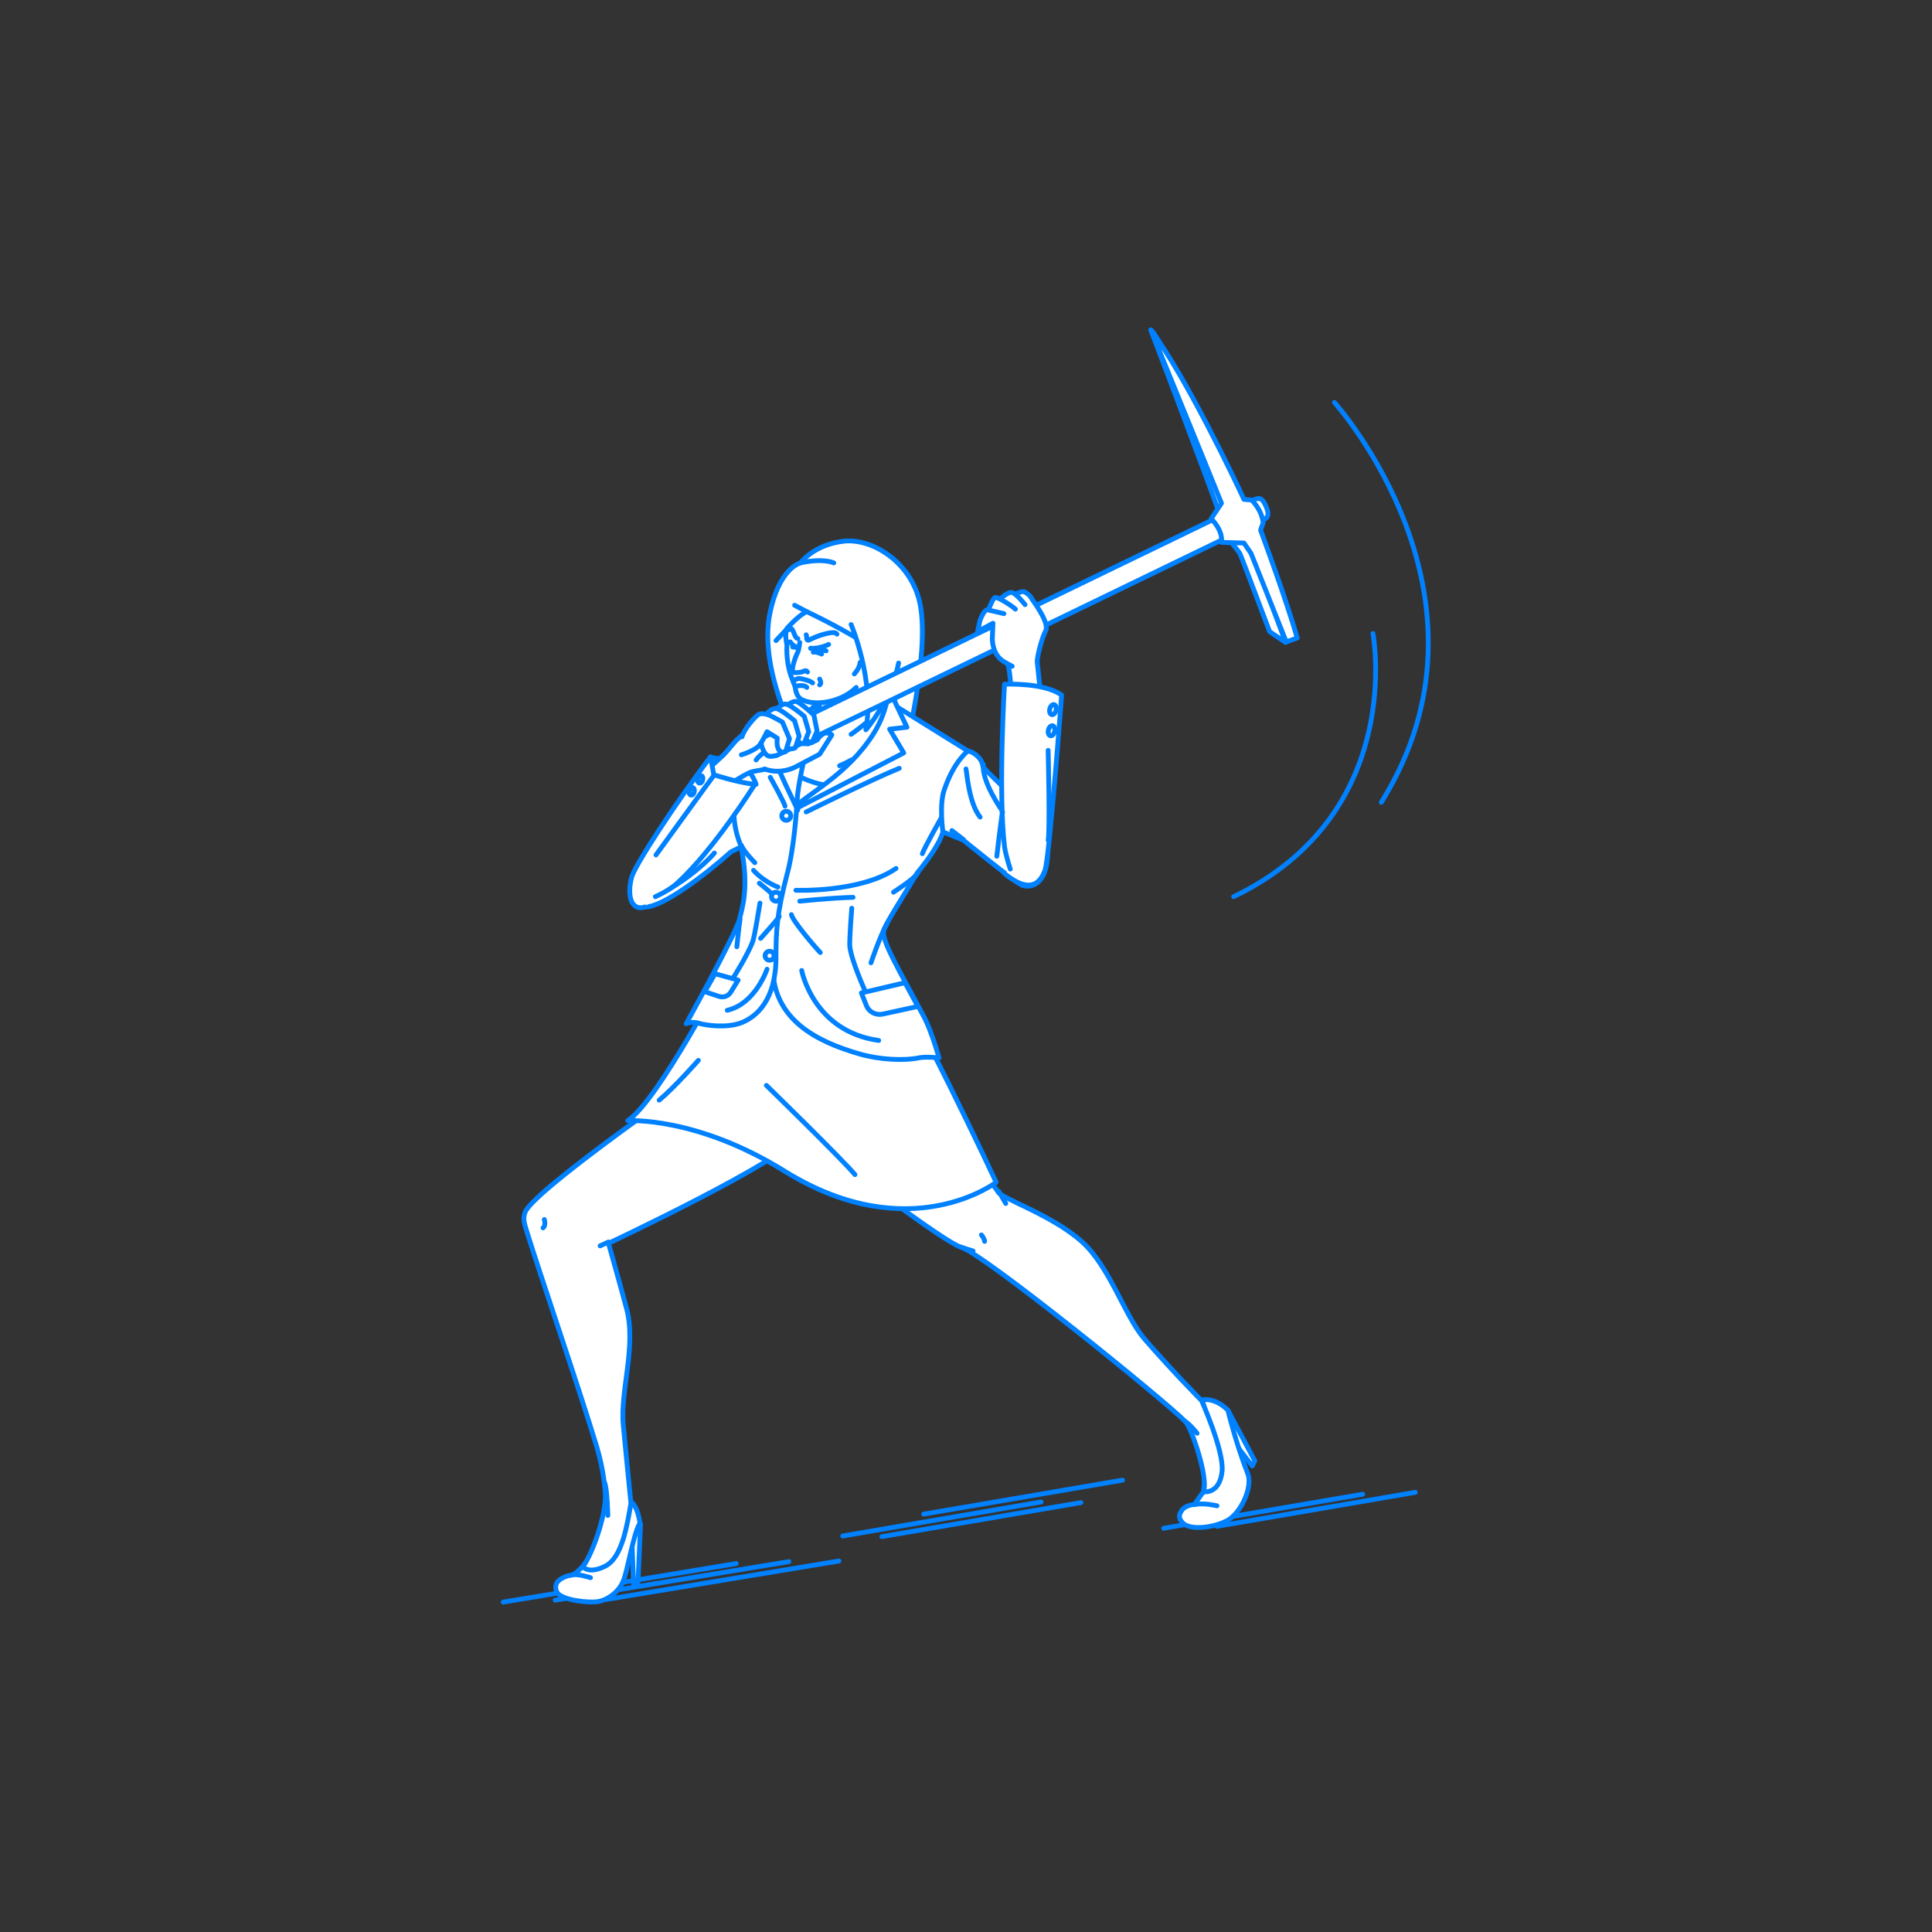 <?xml version="1.0" encoding="utf-8"?>
<!-- Generator: Adobe Illustrator 22.0.1, SVG Export Plug-In . SVG Version: 6.00 Build 0)  -->
<svg version="1.1" id="レイヤー_1" xmlns="http://www.w3.org/2000/svg" xmlns:xlink="http://www.w3.org/1999/xlink" x="0px"
	 y="0px" viewBox="0 0 301 301" style="enable-background:new 0 0 301 301;" xml:space="preserve">
<rect x="0" y="0" width="301" height="301" fill="#333333" stroke="none"/>
<style type="text/css">
	.st0{fill:none;}
	.st1{fill:none;stroke:#0081FF;stroke-width:0.75;stroke-linecap:round;stroke-linejoin:round;stroke-miterlimit:10;}
	.st2{fill:#FFFFFF;stroke:#0081FF;stroke-width:0.75;stroke-linecap:round;stroke-linejoin:round;stroke-miterlimit:10;}
</style>
<g id="guide">
</g>
<rect x="0" y="1" class="st0" width="300" height="300"/>
<g>
	<g>
		<line class="st1" x1="94.4" y1="249.2" x2="130.7" y2="243.2"/>
		<line class="st1" x1="189.6" y1="237.8" x2="220.5" y2="232.5"/>
		<line class="st1" x1="181.3" y1="238.1" x2="212.3" y2="232.8"/>
		<g>
			<line class="st1" x1="137.4" y1="239.4" x2="168.4" y2="234.1"/>
			<line class="st1" x1="143.9" y1="235.9" x2="174.9" y2="230.6"/>
			<line class="st1" x1="131.3" y1="239.3" x2="162.2" y2="234"/>
		</g>
		<line class="st1" x1="86.5" y1="249.3" x2="122.9" y2="243.3"/>
		<line class="st1" x1="78.4" y1="249.6" x2="114.7" y2="243.6"/>
	</g>
	<g>
		<g>
			<g>
				<polygon class="st2" points="191.3,219.7 195.5,227.6 195.1,228.4 190.4,222.3 				"/>
				<path class="st2" d="M187.3,218.1c0,0,1.9-0.5,4,1.6c0,0,1.2,5,3.1,9.9c0.8,2-1,6.1-3.2,7.3c-2.3,1.2-5.8,1.5-6.9,0.4
					c-0.6-0.6-0.8-1.2-0.1-2.1c0.5-0.6,1.5-0.8,1.9-0.8c0.3-0.5,1.4-2,1.4-2s0.8-8.3,0.8-9.5C188.4,221.7,187.3,218.1,187.3,218.1z"
					/>
				<path class="st2" d="M130.4,180.8c0,0,16.8,12.8,19.3,13.5c3.5,1,31.9,24,35,27.2c0.9,0.9,3.6,8.7,2.8,10.9c0,0,2.5,0.5,2.9-3.2
					c0.3-3.2-3.2-11-3.2-11s-4.1-4.1-8.9-9.6c-3.1-3.6-5.4-11.3-9.8-15.2c-4.6-4.1-12.5-6.7-13-7.7s-15.9-20-15.9-20
					S122.9,170.6,130.4,180.8z"/>
				<path class="st2" d="M189.6,234.6c0,0-2-0.5-3.4-0.2"/>
				<path class="st1" d="M186.5,223.3c0,0-1.1-1.4-1.8-1.8"/>
				<line class="st1" x1="156.7" y1="187.5" x2="155.6" y2="185.6"/>
				<line class="st1" x1="151.6" y1="194.9" x2="149.7" y2="194.3"/>
				<path class="st1" d="M152.9,192.4c0,0,0.5,0.6,0.5,1"/>
			</g>
			<path class="st2" d="M99.8,237.4l-0.4,9.1l-0.7,0.3l-0.3-8.2C98.3,238.7,99.5,237,99.8,237.4z"/>
			<path class="st2" d="M90.8,244c0,0-1.1,1.3-1.8,1.4c-1.2,0.2-1.8,0.7-2.1,1c-0.3,0.3-0.5,1-0.1,1.7c0.7,1.2,5,1.7,6.5,1.4
				c1.5-0.3,3.2-1.6,3.8-3.2c0.7-1.6,1.6-7.5,2.6-9c0,0-0.3-2.7-1.5-3.4C98.3,234,91.2,243.6,90.8,244z"/>
			<path class="st2" d="M106.4,169.4c0,0-23.6,16.4-24.6,19.5c-0.1,0.4-0.4,0.8,0.1,2.4c2.1,6.9,8.1,24.3,11.1,34.2
				c1.1,3.7,1.4,7.3,1.3,8.2c-0.3,4-2.5,9.2-3.5,10.4c0,0,0.9,1.2,3.5-0.1s3.4-6.3,4-9.8c0,0-0.9-9-1.2-12.2
				c-0.5-5.3,2.1-12.3,0.5-18.2c-1.6-5.9-2.8-10.1-2.8-10.1s27.3-12.8,30.5-17.2C129.4,170.6,106.4,169.4,106.4,169.4z"/>
			<path class="st2" d="M97.8,174.6c0,0,10.7-0.7,24.5,7.9c19.4,12,32.9,1.7,32.9,1.7s-13.5-29-17.8-34l-24.2,0.6
				C113.3,150.8,102.6,171.4,97.8,174.6z"/>
			<path class="st2" d="M119.4,169.1c0,0,11.6,11.3,13.8,13.9"/>
			<path class="st2" d="M108.8,165.2c0,0-3.8,4.3-6.1,6.2"/>
			<path class="st1" d="M92,245.8c0,0-2.1-0.7-3-0.4"/>
			<path class="st2" d="M84.8,190c0,0,0.3,0.9-0.2,1.3"/>
			<path class="st2" d="M94.7,236.1c0,0-0.1-4.2-0.5-5.1"/>
			<line class="st2" x1="93.5" y1="194.1" x2="94.8" y2="193.5"/>
		</g>
		<g>
			<g>
				<path class="st2" d="M124,114.9c0,0-5.7-10.5-4.1-19.1c1.4-7.3,4.8-8.1,4.8-8.1s2.1-2.9,6.9-3.4c4.7-0.4,10.7,3.7,11.8,10.1
					c1.4,7.8-2.5,23.1-2.5,23.1L124,114.9z"/>
				<path class="st1" d="M129.9,87.7c0,0-1.6-0.8-5.2,0"/>
			</g>
			
				<rect x="123.1" y="119.8" transform="matrix(0.973 0.229 -0.229 0.973 32.462 -26.108)" class="st2" width="10.9" height="13.6"/>
			<path class="st2" d="M118.2,115.1c0,0-19.1,20.9-19.5,22.7c-0.4,1.8-1.2,3.4,1.8,3.5c2.7,0.1,9.5-5.1,13.4-8.6
				c1.4-0.7,2.9-1.3,3.2-1.7C118.2,129.7,120,116.7,118.2,115.1z"/>
			<path class="st2" d="M127.8,104.5c0,0,0,5.7-0.3,6.7s-4.9,2.7-4.9,2.7l0.3,6.1c0,0,5.9,4.5,13,1.5l1.9-7.5l0.1-4
				c0,0-0.9-5.1-1.1-6.8L127.8,104.5z"/>
			<path class="st2" d="M122.9,126.5c0,0-2.5,19.4-2.5,24.3c0.1,8.1,6.9,11.5,13.5,13.4c3.1,0.9,6.9,1.1,9.3,0.6c1-0.2,3.1,0,3.1,0
				s-1.1-3.9-2.2-6.1c-3.9-7.4-6.9-12.3-6.4-13.8c0.5-1.4,2.9-5,5.2-8.9c3.7-4.5,4-6.4,4-6.4l3.9-12.6l-11.9-7.4l-5.8,10.2
				L122.9,126.5z"/>
			<path class="st2" d="M138.6,106.5c0,0-0.1,4-2.5,7.8c-4.2,6.6-10.3,9.3-13.3,12.3l18-9.3l-2.2-3.7l2.7-0.3l-1.8-3.8L138.6,106.5z
				"/>
			<path class="st2" d="M150.8,117c0,0-2.2,1.6-3.7,6.1c-0.8,2.3-0.2,6.5-0.2,6.5l3.2,1.3c0,0,8.1,6.6,9.1,7c1,0.4,2.8,0.2,3.6-2.2
				c0.3-0.9,0.5-2.1,0.4-3.6c-0.1-4-9.8-11.8-10.1-12.8C153,118.1,151.6,117.1,150.8,117z"/>
			<path class="st2" d="M126.5,112.4c0,0-7.8,2.1-8.3,2.7s-6.2,8.4-2.8,16.6c1.4,6.5,0.2,9.9-0.2,11.5c-0.4,2-8.3,16.3-8.3,16.3
				s0.9-0.4,1.9-0.1c1.3,0.4,4.6,0.8,6.8-0.1c2.2-0.9,5.3-3.4,5.3-10.2c0-3.9,0.1-6.7,1.7-12.8c1.1-3.9,1.5-10.2,1.5-10.2l-0.1-8.7
				L126.5,112.4z"/>
			<path class="st2" d="M127.6,109.3c0,0-4.2,14.5-3.3,16.9c0,0-3.5-7-3.6-8.2l3.5-1.3l-1.8-3.2l2.6-1.7L127.6,109.3z"/>
			<path class="st1" d="M150.5,119.8c0.1,0.2,0.4,5.3,2.2,7.5"/>
			<circle class="st2" cx="122.5" cy="127.1" r="0.7"/>
			<circle class="st2" cx="120.9" cy="139.7" r="0.7"/>
			<circle class="st2" cx="119.9" cy="148.9" r="0.7"/>
			<path class="st1" d="M124,138.7c0,0,10.1,0.4,15.6-3.4"/>
			<path class="st1" d="M117.4,135.6c0,0,1.3,1.6,3.8,2.6"/>
			<path class="st1" d="M124.6,140.4c0,0,4.7-0.5,8.3-0.6"/>
			<path class="st1" d="M124.9,151.2c0,0,1.8,9.5,12,10.9"/>
			<path class="st1" d="M118.3,137.6c0,0,1.5,1.2,1.9,1.6"/>
			<path class="st1" d="M125.6,126.5c0,0,10.5-5.2,14.5-6.8"/>
			<path class="st1" d="M120,121.1c0,0,2.2,3.9,2.3,4.5"/>
			<path class="st2" d="M114.8,147.5c0,0,0.3-3,0.5-4.3"/>
			<path class="st2" d="M118.4,140.7c0,0-0.8,5-1.1,5.9c-0.8,2.2-3.1,5.8-3.1,5.8"/>
			<path class="st2" d="M132.7,141.5c0,0-0.4,5.1-0.3,6c0.3,2.3,2.3,6.7,2.3,6.7"/>
			<line class="st1" x1="125.9" y1="118.1" x2="125.8" y2="117.6"/>
			<path class="st1" d="M146.6,127.5c0,0-2.5,4.4-2.9,5.5"/>
			<path class="st2" d="M119.5,151c0,0-1.8,5.4-6.2,6.4"/>
			<path class="st1" d="M135.7,150c0,0,1.4-4.2,2.5-6.1"/>
			<path class="st2" d="M130.8,119.3c0,0,1.4-0.6,1.8-0.9"/>
			<path class="st2" d="M132.6,114.4c0,0,4.4-3.1,5.1-4.6"/>
			<g>
				<path class="st2" d="M135.7,107.3c1-1.5,0.1-4.5,0.2-6.3c-3.8-2.7-10.2-5.7-10.2-5.7c-0.8,0.3-2.1,1.5-3.1,2.6
					c-0.4,1.2,0,2.4,0,2.6c-0.1,1.8,0.2,3.9,0.9,5.5c0.1,0.4,0.3,0.7,0.4,1.1c0.1,0.9,0.4,1.4,0.7,1.7c1.8,1.3,6.3,0.8,8.8-1.7"/>
				<path class="st2" d="M132.6,97.3c0,0,3.7,8.7,2.3,16.4c0,0,4-4.6,5.1-10.4"/>
				<line class="st1" x1="123.8" y1="94.3" x2="125.7" y2="95.3"/>
				<line class="st1" x1="120.9" y1="99.8" x2="122.7" y2="97.9"/>
				<path class="st1" d="M122.9,98.1c0,0,0.3-0.5,0.6,0.1c0.3,0.6,0.4,1.2,0.8,1.3"/>
				<path class="st1" d="M125.6,98.9c0.2,0.2-0.2,1.2,0.7,0.7c0.9-0.5,3.8-1.5,4.1-0.8"/>
				<path class="st1" d="M124.6,100.1c0,0-0.1,1-0.3,1.5c-0.3,0.5-1,2.5-0.8,3c0.1,0.3,0.8,0.2,1.4,0.1c0.3-0.1,0.7-0.4,0.9,0"/>
				<g>
					<path class="st1" d="M124.2,100.9c0,0-0.5-0.1-0.7-0.1"/>
					<path class="st1" d="M123.1,100c0,0,0.5,0.7,1,0.8"/>
				</g>
				<g>
					<g>
						<path class="st1" d="M126.3,101c0,0,2,0.3,2.4,0.4"/>
						<path class="st1" d="M129.1,100.4c0,0-1.4,0.7-2.8,0.6"/>
					</g>
					<path class="st1" d="M128,101.9c0,0-0.8-0.4-1.3-0.3"/>
				</g>
				<path class="st1" d="M127.7,105.8c0,0,0.4,0.7,0,0.9"/>
				<path class="st1" d="M123.9,105.9c0,0,0.4-0.2,0.6-0.2s1.7,0.3,2.1,0.7"/>
				<path class="st1" d="M124,106.9c0,0,1.3-0.3,1.7,0.2"/>
				<path class="st1" d="M133.1,105c0,0,0.8-0.8,0.9-1.8"/>
			</g>
			<path class="st2" d="M127.4,113.8c0,0,0.2-1.8,0.2-2.6"/>
			<path class="st1" d="M156.2,126.4c0,0-3.3-4.6-3-7.3"/>
			<line class="st2" x1="148.3" y1="129.4" x2="150.1" y2="130.8"/>
			<path class="st1" d="M104.3,138.5c4.7-2.8,7-5.6,7-5.6"/>
			<path class="st2" d="M139.2,139c0,0,3.3-2.1,3.8-3"/>
			<path class="st2" d="M117.6,134.4c0,0-1.7-1.7-2.1-2.7"/>
			<path class="st2" d="M141,153.1l-6.8,1.6l0.8,2c0.4,1,1.5,1.5,2.5,1.3l5.5-1.2L141,153.1z"/>
			<path class="st2" d="M111.4,151.7l3.6,1l-1.1,1.8c-0.4,0.7-1.2,1-2,0.7l-2.1-0.7L111.4,151.7z"/>
			<path class="st1" d="M127.8,148.4c-0.7-0.7-4.3-4.9-4.5-5.9"/>
			<path class="st2" d="M118.5,146.2c0,0,2.7-3,2.9-3.4"/>
			<g>
				<path class="st2" d="M110.8,118c0,0,3.5,0.5,4.9,1.3s2.1,2.9,2.1,2.9s-4.3,0.9-5.8-0.1C110.5,121.1,110.8,118,110.8,118z"/>
				<path class="st2" d="M108.2,121.9c0,0,2.4-2.4,4-3.8c1.2-1,2-2.4,3-3.2c1.4-1.1,2.5-2.9,3.3-3c2.1-0.2,5.9,0.1,6.9,0.6
					c1,0.5,1.8,1.2,1.4,3.1c-0.5,2.3-3.7,3.8-3.7,3.8l-3.2,0.3c0,0-1.4,0.3-2.6,0.5c-1.2,0.2-6,3.6-6,3.6L108.2,121.9z"/>
				<g>
					<path class="st2" d="M100.5,141.3c-2,0.7-2.9-1.5-2.1-4.6c0.4-1.7,6.7-11.4,12.3-18.8l0.5,2.8c0,0,3.6,1.2,6.4,1.5
						c0,0-6.3,10.1-12.1,15.4c-1.3,1.2-3.4,2.1-3.4,2.1"/>
					<path class="st2" d="M102.2,133.2c0.6-0.8,8.9-12.3,9.1-12.5"/>
					
						<ellipse transform="matrix(0.229 -0.973 0.973 0.229 -34.039 199.868)" class="st2" cx="109.2" cy="121.4" rx="0.6" ry="0.4"/>
					
						<ellipse transform="matrix(0.229 -0.973 0.973 0.229 -36.908 200.034)" class="st2" cx="107.9" cy="123.3" rx="0.6" ry="0.4"/>
				</g>
			</g>
			<g>
				<path class="st2" d="M179.3,51.4c0,0,10.6,28,10.7,28.7l0.9-1.9C190.9,78.1,181.7,53.4,179.3,51.4z"/>
				<g>
					<path class="st2" d="M119.1,119.8c2.7,1,5-0.4,5-0.4l3.6-1.9l1.9-3c0,0-0.2-0.3-0.9-0.3c-0.7,0-1.4,1.1-1.4,1.1l-1.4,0.6
						c0,0-1.9-0.2-3.3,0.1c0,0-3.4,0.4-4.8,2.4"/>
					<path class="st2" d="M119.8,117.8c-0.5-0.1-0.8-0.7-1-1.2c-0.4-0.9-0.2-1.6,0.7-2l76-36.8c0.9-0.4,1.3,0.1,1.7,1
						c0.4,0.9,0.6,1.7-0.2,2.1l-76,36.8C120.5,117.8,120.1,117.9,119.8,117.8z"/>
					<g>
						<path class="st2" d="M122.1,110.4c0,0,1.2-1.3,2-1.1c0.8,0.3,2.7,2.1,2.7,2.1l0.5,2.5l-0.8,1.8c0,0-1.1,0-1.1-1.3
							c0-1.3-0.2-1.9-0.2-1.9L122.1,110.4z"/>
						<path class="st2" d="M120.6,110.9c0,0,1.1-1.4,1.9-1.2c0.8,0.2,2.8,1.9,2.8,1.9l0.7,2.4l-0.7,1.8c0,0-1.1,0.3-1.2-1.2
							c0-1.3-0.3-1.9-0.3-1.9L120.6,110.9z"/>
						<path class="st2" d="M119.1,111.6c0,0,1-1.4,1.9-1.2c0.8,0.2,2.8,1.9,2.8,1.9l0.7,2.4l-0.6,1.8c0,0-1.5,0.8-1.5-1.1
							c0-1.3-0.3-1.8-0.3-1.8L119.1,111.6z"/>
						<path class="st2" d="M115.5,117.6c0,0,2.3-0.7,2.9-1.6c0.6-0.9,1.1-2,1.1-2l1.6,1c0,0-0.2,1.3,0.3,1.9c0.4,0.5,1,0.2,1,0.2
							l0.6-2l-1.1-2.6c0,0-1.6-0.9-2.1-1.1c-0.5-0.2-1.3-0.3-1.6-0.1c-0.4,0.2-2.2,2.1-2.6,3.5"/>
					</g>
				</g>
				<path class="st2" d="M191.5,84.1c0,0,1.5,1.8,1.7,2.2c0.2,0.4,4.6,12.1,4.6,12.1l2.5,1.7l-6-16.2L191.5,84.1z"/>
				<path class="st2" d="M200.4,100l1.7-0.6c-1.6-5.7-5.7-16.8-5.7-16.8c0.1-0.4,0.4-1.1,0.4-1.1c-0.2-2.1-1.8-3.6-1.8-3.6l-1.2-0.1
					c-1-2.2-9-19.1-14.5-26.4c0,0,9.4,23,11,27l-1.6,2.4c2,2.1,1.6,3.7,1.6,3.7l3.5,0.1l1.1,1.6L200.4,100z"/>
			</g>
			<g>
				<g>
					<path class="st2" d="M157.9,116.9c0,0-0.2-11.7-0.9-13.5c-0.9-2.5-1.4-3.8-2.2-5.9c-0.6-0.1-1.6,0.4-1.6,0.4s0.9-2.8,2.6-3.9
						c1.6-1,3.1-2,3.8-1.8c0.4,0.2,0.9,0.6,1.1,1c0.9,1.3,2.8,4,2.2,5.1c-0.6,1.1-1.4,4.3-1.3,4.9s1.3,12.8,1.3,12.8L157.9,116.9z"
						/>
					<path class="st2" d="M155.7,93.4c0,0,1.3-1.2,1.9-1.1c0.7,0.1,2.1,1.9,2.1,1.9"/>
					<path class="st2" d="M158.2,94.9c-0.4-0.4-2.8-2-3.2-1.8c-0.4,0.2-1.1,2.2-1.1,2.2c0.2,0.5,1.7,1.1,1.7,1.1"/>
					<path class="st2" d="M156.4,95.6c0,0-2.1-0.5-2.6-0.6c-0.5,0-1.1,1.6-1.1,1.6l-0.4,1.8l2.4-1.3l-0.1,2.3c0,0-0.1,2.2,1.4,3.4
						c0.5,0.4,1.7,1,1.7,1"/>
				</g>
				<g>
					<path class="st2" d="M156.5,136.1c1.5,1.2,4.8,3.6,6.3-0.5c0.7-1.9,2.6-27.3,2.6-27.3c-2.7-2-8.9-1.7-8.9-1.7s-1,16.8,0,25.3
						c0.2,1.4,0.9,3.5,0.9,3.5"/>
					<path class="st1" d="M155.3,133.4c0,0,0.6-5.3,0.9-6.9"/>
					
						<ellipse transform="matrix(0.229 -0.973 0.973 0.229 18.946 244.922)" class="st2" cx="164.1" cy="110.5" rx="0.8" ry="0.5"/>
					
						<ellipse transform="matrix(0.229 -0.973 0.973 0.229 15.465 247.24)" class="st2" cx="163.9" cy="113.9" rx="0.8" ry="0.5"/>
					<path class="st1" d="M163.3,116.9c0,0,0.3,12.6,0,14"/>
				</g>
			</g>
		</g>
	</g>
	<path class="st1" d="M207.9,62.7c0,0,27.3,30.3,7.3,62.3"/>
	<path class="st1" d="M213.9,98.7c0,0,5.3,28-21.7,41"/>
</g>
</svg>
